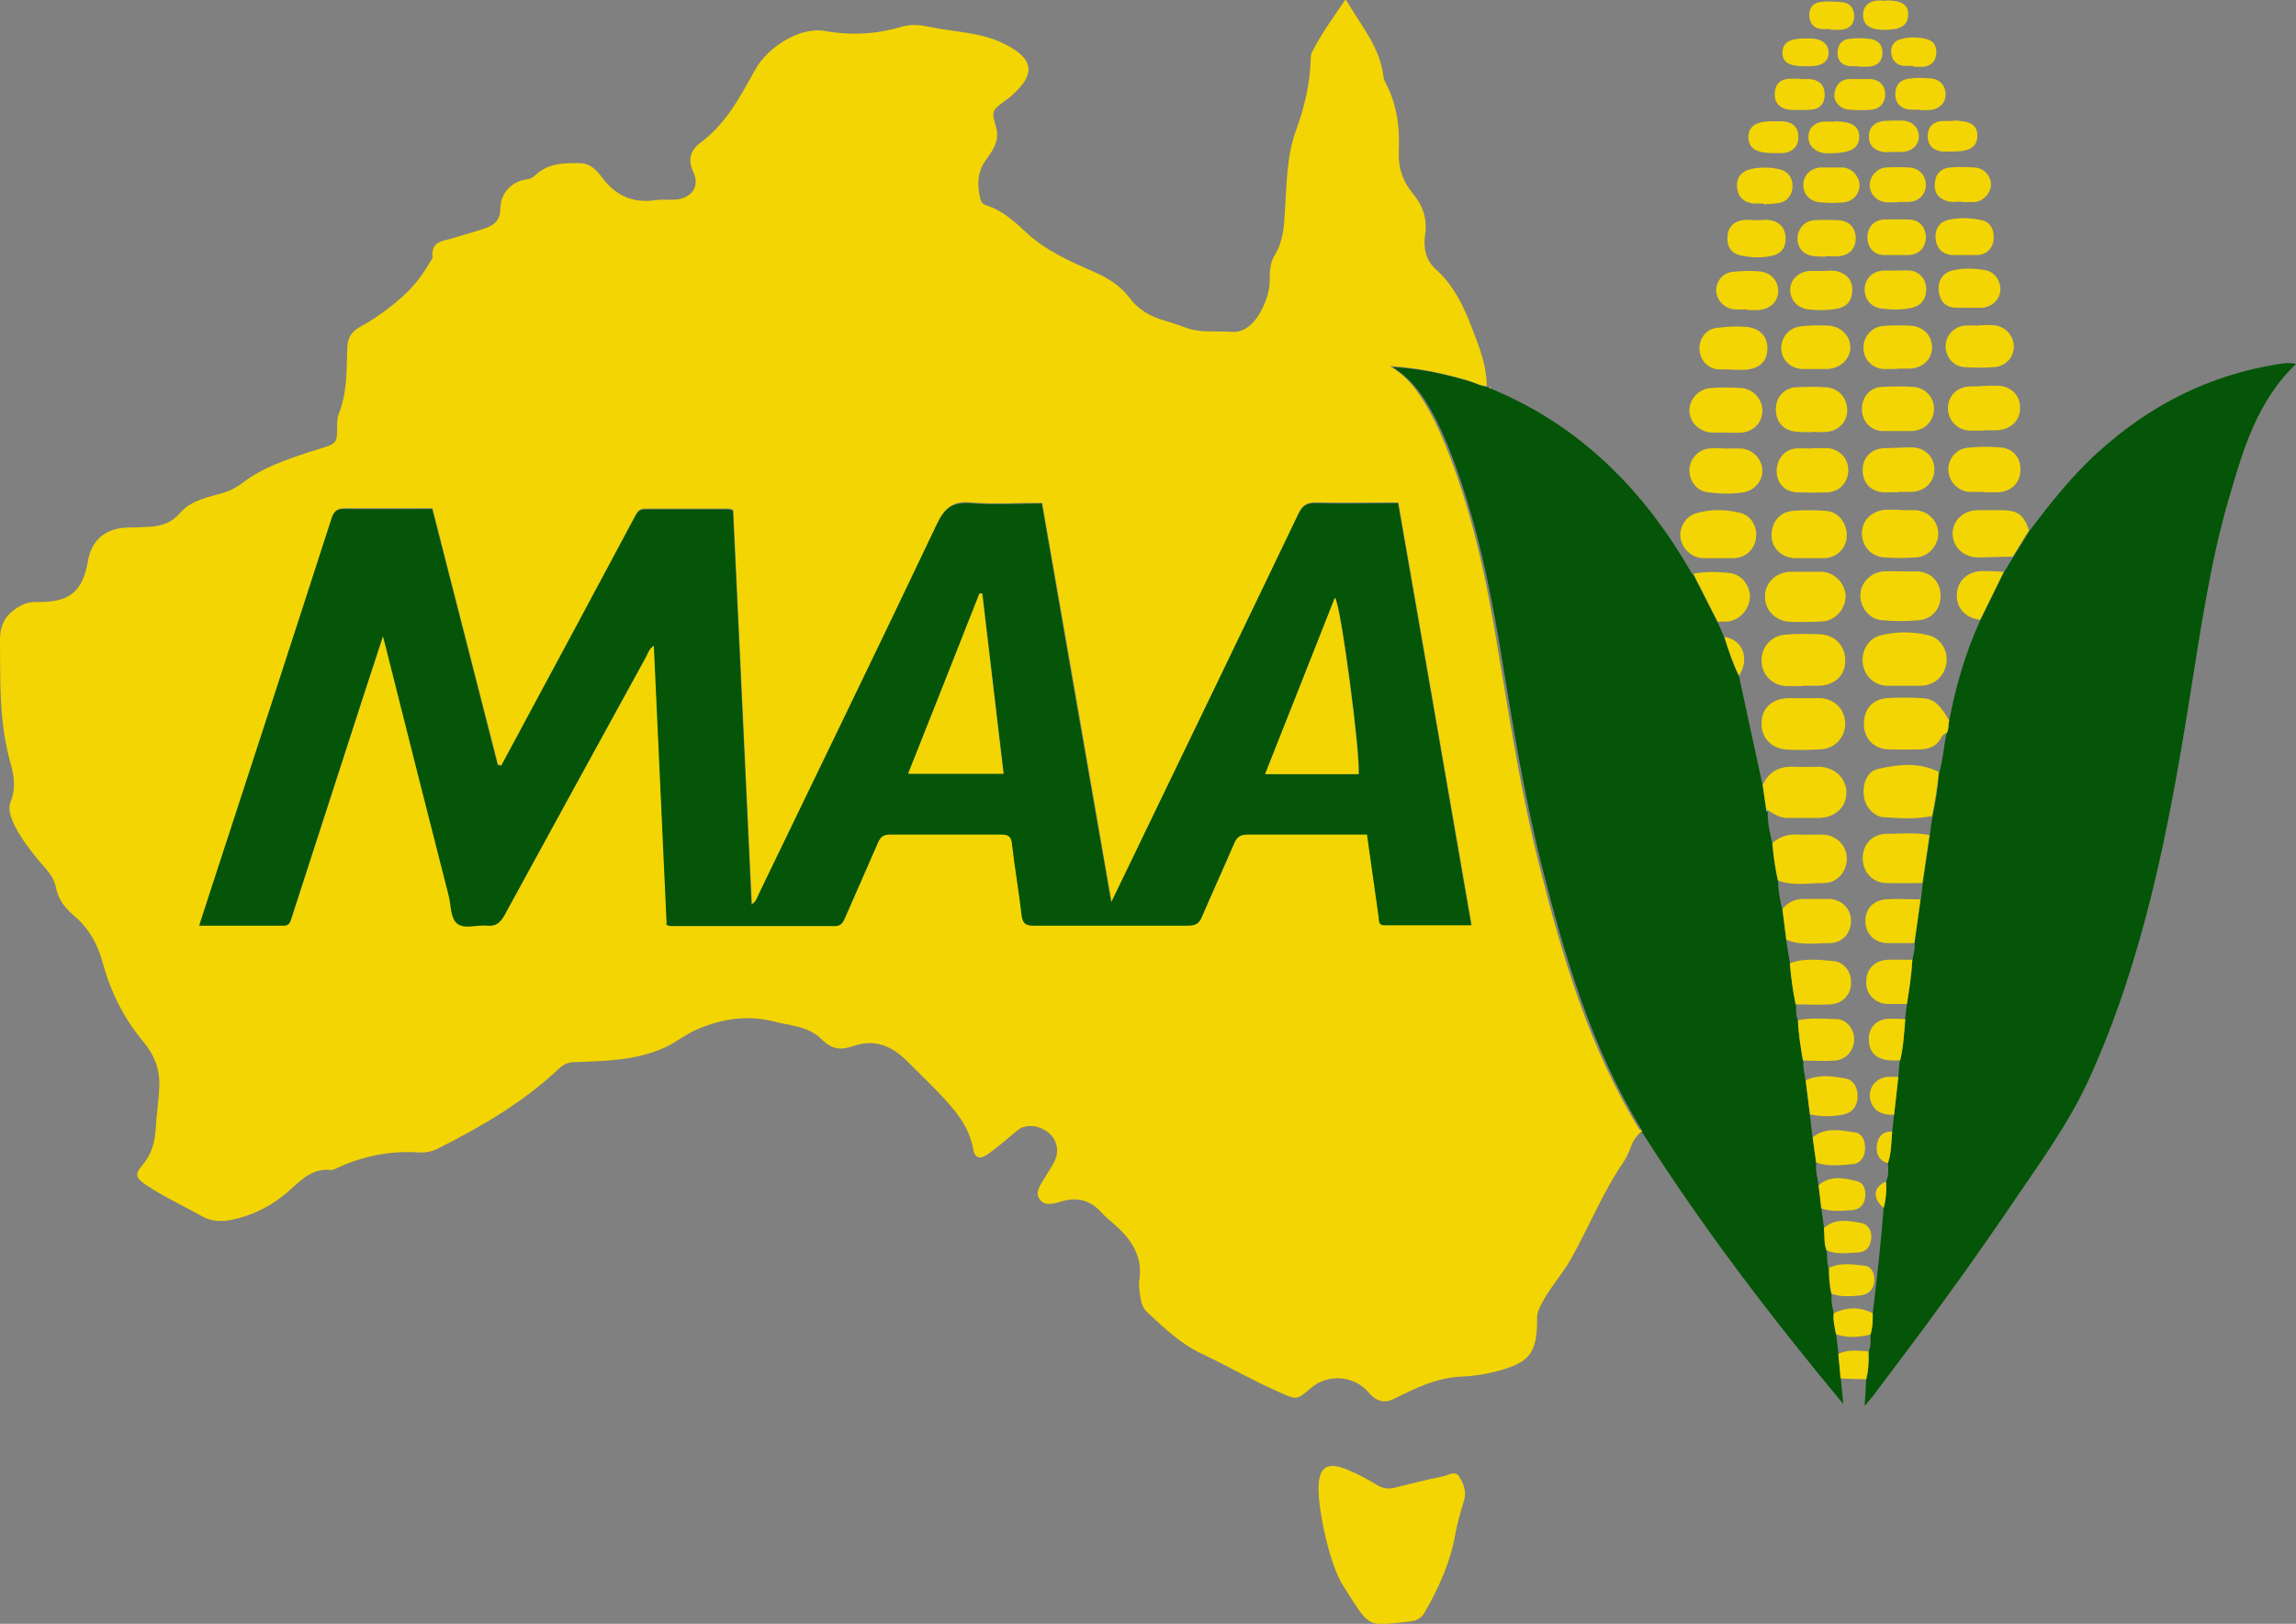 <?xml version="1.0" encoding="UTF-8"?>
<svg xmlns="http://www.w3.org/2000/svg" version="1.1" viewBox="0 0 592.4 418.9">
  <rect x="0" y="0" width="592.4" height="418.9" fill="#808080" stroke="none"/>
  <defs>
    <style>
      .cls-1 {
        fill: #fefefd;
      }

      .cls-2 {
        fill: #f3d503;
      }

      .cls-3 {
        fill: #045507;
      }
    </style>
  </defs>
  <!-- Generator: Adobe Illustrator 28.6.0, SVG Export Plug-In . SVG Version: 1.2.0 Build 709)  -->
  <g>
    <g id="Layer_1">
      <path class="cls-2" d="M423.7,291.7c-1.4,1.2-2.4,2.6-3,4.4-.5,1.3-1.1,2.6-1.9,3.8-5.4,7.9-8.9,16.8-13.6,25.1-2.3,4-5.5,7.4-7.6,11.6-.5,1.1-1.1,2.2-1,3.5,0,9-1.8,11.4-10.6,13.7-2.8.7-5.7,1.2-8.6,1.3-6.4.2-12,2.9-17.6,5.7-2.8,1.4-4.8.6-6.7-1.6-3.7-4.4-10.5-4.9-14.9-1.1-3.7,3.2-3.6,3-8,1.1-6.9-3-13.4-6.8-20.2-10-5.3-2.5-9.8-6.7-14.1-10.8-1.3-1.2-1.6-3-1.8-4.7-.1-1-.3-2.1-.2-3.1,1.2-6.6-2.2-11.2-6.8-15.1-1-.9-2-1.7-2.9-2.7-2.8-3.1-6.1-4.1-10.2-2.9-2,.6-4.5,1.4-5.8-.6-1.3-1.9.5-3.9,1.5-5.7,1.5-2.7,3.8-4.9,2.8-8.5-1.1-3.9-6.9-6.1-10-3.5-2.5,2.1-5,4.3-7.7,6.2-2,1.4-3.3.9-3.7-1.3-1-6-4.9-10.4-8.8-14.5-2.7-2.8-5.5-5.5-8.2-8.2-4-4-8.4-5.9-14.1-3.9-2.9,1-5.3.9-7.9-1.7-3.3-3.4-8.2-3.6-12.5-4.7-6.8-1.7-13.3-.7-19.6,2-2.9,1.2-5.4,3.3-8.4,4.7-7.5,3.4-15.4,3.5-23.3,3.8-1.6,0-2.8.5-4,1.6-9.3,8.8-20.2,15.1-31.5,20.8-1.5.7-3.1,1-4.7.9-7.3-.5-14.3.9-20.9,3.9-.6.3-1.3.7-1.9.6-4.6-.4-7.3,2.3-10.4,5.1-4.4,4-9.7,6.8-15.8,7.9-2.5.4-4.8.2-7.1-1.1-4.8-2.7-9.8-5-14.3-8-2.7-1.8-3-2.8-.9-5.2,2.4-2.8,3.2-6,3.4-9.6.2-3.6.8-7.1.9-10.7.2-4.4-1.4-8.3-4.3-11.7-5-6-8.4-13-10.4-20.5-1.3-4.6-3.5-8.5-7.1-11.6-2.4-2-4.3-4.3-4.9-7.6-.6-3.2-3.4-5.4-5.3-7.9-2.2-2.8-4.4-5.7-5.8-9-.7-1.6-1.2-3.4-.6-5,1.6-3.7.8-7.4-.2-10.8C-.3,185.5.1,175.3,0,165c0-4,1.6-6.6,4.9-8.5,1.5-.9,3.1-1.3,4.8-1.2,8.2.1,11.6-2.6,13-10.6.9-5.3,4.4-8.3,9.8-8.6,2,0,4-.1,5.9-.2,3.2-.1,6-1.1,8.2-3.7,2.9-3.3,7.2-3.9,11.1-5.1,2-.6,3.7-1.6,5.4-2.9,4.8-3.6,10.5-5.5,16.1-7.4,1.2-.4,2.3-.7,3.5-1.1,4.1-1.2,4.3-1.5,4.3-5.6,0-1.1,0-2.3.4-3.3,2.2-5.5,2-11.3,2.2-17,0-2.8,1.3-4.4,3.5-5.6,4.2-2.3,8.1-5.2,11.6-8.5,2.7-2.5,4.7-5.4,6.5-8.5.2-.3.5-.7.4-1-.4-4.1,2.9-4,5.4-4.8,2.8-.9,5.6-1.6,8.4-2.6,2.3-.8,3.7-2.2,3.7-5,0-3.9,2.8-6.9,6.6-7.5.9-.1,1.7-.4,2.3-1,3.3-3.2,7.5-3.3,11.6-3.2,2.8,0,4.5,2,5.9,3.9,3.6,4.7,8.1,6.5,13.8,5.6,1.6-.2,3.2,0,4.8-.1,4.2-.2,6.6-3.3,4.8-7.1-1.7-3.6-.5-5.9,2.1-7.8,6.5-4.9,10.1-11.9,13.9-18.7,3.2-5.8,11.6-11.1,18-9.9,6.8,1.2,13.3.8,19.8-1.1,2.3-.7,4.6-.5,6.9,0,6.5,1.4,13.3,1.3,19.5,4.4,7.6,3.8,8.3,7.7,2,13.3-.6.5-1.2,1-1.8,1.4-3.5,2.6-3.5,2.7-2.3,6.8,1,3.3-.8,6-2.5,8.3-2.3,3.1-2.4,6.2-1.7,9.6.2,1,.5,1.9,1.5,2.2,4.2,1.3,7.3,4.1,10.4,7,5,4.7,11.3,7.5,17.5,10.2,3.6,1.6,6.8,3.5,9.2,6.7,2.2,3,5.4,4.9,9.1,5.9,1.7.5,3.4,1.1,5.1,1.7,3.9,1.6,8.1.9,12.1,1.2,3.2.3,5.8-2,7.4-4.9,1.5-2.7,2.6-5.6,2.5-8.9,0-2.1.2-4.2,1.3-6,2.1-3.4,2.4-7.1,2.6-10.9.5-7.1.4-14.3,2.8-21,2.3-6.3,3.8-12.5,3.9-19.2,0-.5.2-1.1.5-1.6,2.3-4.5,5.3-8.6,8.5-13.3,3.8,6.6,8.7,12.1,9.7,19.6,0,.6.2,1.1.4,1.6,3.1,5.6,3.9,11.7,3.6,18-.2,4.1,1,7.8,3.7,11,2.5,3,3.7,6.5,3.1,10.5-.5,3.4.1,6.6,2.9,9.1,5.3,4.8,7.8,11.2,10.2,17.7,1.5,3.9,2.8,8,2.8,12.3-1.9-.1-3.6-1.1-5.4-1.6-6.2-1.8-12.4-3.1-19.6-3.6,3.9,2.4,6.2,5.2,8.2,8.3,2.4,3.7,4.3,7.7,6,11.8,6.8,16.7,10.6,34.2,13.5,51.9,3.2,19,6.1,38,10.8,56.6,6,23.8,12.9,47.3,25.9,68.4ZM172,238.4c.6.1,1,.3,1.3.3,14.1,0,28.1,0,42.2,0,1.6,0,2.1-.9,2.6-2.1,2.8-6.5,5.7-12.9,8.5-19.4.7-1.5,1.5-2.1,3.2-2.1,9.5,0,19.1,0,28.6,0,1.8,0,2.6.4,2.8,2.4.7,6.2,1.8,12.3,2.5,18.5.2,2,.9,2.6,3,2.6,13.3,0,26.6,0,39.9,0,1.9,0,2.9-.5,3.6-2.3,2.7-6.3,5.6-12.6,8.3-18.9.7-1.8,1.7-2.4,3.6-2.3,4.4.1,8.9,0,13.3,0,5.7,0,11.5,0,17.4,0,1,7.2,2,14.2,3,21.2.1,1,0,2.2,1.5,2.2,7.3,0,14.7,0,22.4,0-6.3-36.5-12.6-72.7-18.9-108.9-7.4,0-14.4.1-21.3,0-2.4,0-3.5.8-4.4,2.8-13.2,27.5-26.5,55-39.8,82.6-2.7,5.6-5.5,11.3-8.5,17.6-6-34.8-11.9-68.8-17.9-102.9-6.4,0-12.5.4-18.6-.1-4.6-.4-6.6,1.5-8.5,5.5-15.1,31.8-30.5,63.4-45.8,95.1-.5,1-.7,2.2-2,3-1.6-34.1-3.2-67.9-4.8-101.7-.6-.2-1-.3-1.3-.3-7.2,0-14.4,0-21.5,0-1.6,0-2.1,1-2.6,2.1-4.8,9-9.6,18-14.4,26.9-6.7,12.4-13.3,24.8-20,37.2l-.9-.2c-5.6-21.9-11.3-43.9-16.9-66.1-7.6,0-15.1,0-22.5,0-2.1,0-2.9.7-3.5,2.6-9.7,30-19.5,60.1-29.3,90.1-1.6,4.8-3.1,9.6-4.8,14.8,7.6,0,14.7,0,21.9,0,1.5,0,1.6-1.1,1.9-2,6.1-18.8,12.2-37.7,18.3-56.5,1.7-5.2,3.4-10.4,5.3-16.2.4,1.6.7,2.6.9,3.5,5.4,21.2,10.7,42.4,16.1,63.6.6,2.5.4,5.7,2.2,7.1,1.9,1.5,5.1.2,7.7.5,2.2.3,3.3-.6,4.4-2.6,12.1-22.3,24.4-44.5,36.6-66.8.5-.9.8-2,2-2.8,1.1,24.1,2.2,47.9,3.3,71.8Z"/>
      <path class="cls-3" d="M423.7,291.7c-13-21.2-19.9-44.6-25.9-68.4-4.7-18.7-7.7-37.7-10.8-56.6-3-17.7-6.8-35.2-13.5-51.9-1.7-4.1-3.6-8.1-6-11.8-2-3.1-4.4-5.9-8.2-8.3,7.2.4,13.4,1.8,19.6,3.6,1.8.5,3.5,1.5,5.4,1.6,0,0,0,0,0,0,0,0,0,.3,0,.3h.2c23.2,9.5,39.7,26.3,52,47.7,0,.1.3.2.4.3,2.1,4.1,4.2,8.3,6.3,12.4.6,1.3,1.2,2.6,1.7,3.9,1.1,3.4,2.2,6.8,3.8,10,2,9.4,4.1,18.8,6.1,28.2.3,2.1.6,4.1.9,6.2,0,.3,0,.5.4.5h0c-.1,2.8.6,5.6,1.2,8.3.3,3.3.8,6.6,1.5,9.8,0,2.5.5,4.9,1.1,7.3.3,2.6.7,5.2,1,7.9.3,2,.6,4,1,6.1.2,3.6.7,7.1,1.5,10.6,0,1.4,0,2.8.6,4.2.1,3.5.7,7,1.3,10.5-.1,1.7.4,3.3.6,4.9.4,2.9.7,5.9,1.1,8.8.2,2,.5,4,.7,5.9.3,2.2.6,4.3.9,6.5-.2,2,.4,4,.7,6,.2,2,.4,3.9.7,5.9.2,1.7.5,3.4.7,5.1.2,1.9,0,3.9.7,5.8,0,1.5,0,3.1.5,4.5,0,2.3.1,4.5.7,6.7-.2,1.7.3,3.3.6,4.9-.2,1.8.3,3.6.6,5.4.2,1.7.4,3.5.6,5.2l.6,6.3c.2,2.1.4,4.1.6,6.2-18.6-22.4-36.3-45.5-51.9-70.1Z"/>
      <path class="cls-3" d="M488.2,291.9c.2-1.4.3-2.9.5-4.3.4-3.3.7-6.6,1.1-9.8.1-1.4.2-2.8.4-4.2.9-3.5,1-7,1.3-10.5.2-1.3.3-2.7.5-4,.6-3.8,1.2-7.5,1.4-11.3.3-1.5.7-2.9.6-4.4.5-3.8,1-7.6,1.6-11.4.2-1.4.4-2.8.5-4.1.6-4.1,1.2-8.1,1.8-12.2.2-1.7.4-3.4.7-5,.8-3.7,1.4-7.4,1.7-11.2,1-3.3,1.2-6.8,1.9-10.2.7-1,.4-2.2.7-3.3,1.7-8.9,4.2-17.6,8-25.9,2-4.1,4.1-8.3,6.1-12.4.8-1.3,1.6-2.6,2.4-3.9,1.4-2.3,2.8-4.5,4.2-6.8,5.5-7.3,11.2-14.5,18-20.6,13.3-12,28.6-19.7,46.4-22.5,1.5-.2,2.9-.4,4.4,0-9.9,9.4-13.6,21.9-17.2,34.3-5.1,17.3-7.5,35.1-10.4,52.9-5.3,33-11.6,65.7-25.4,96.4-5.4,12.1-13.3,22.8-20.7,33.7-11.3,16.7-23.3,32.9-35.5,49-.6.7-1.2,1.4-2.1,2.5.2-2.6.3-4.7.4-6.8.6-2.4.7-4.7.6-7.1.6-1.4.6-2.9.5-4.4.5-1.8.6-3.7.6-5.6,1.1-9,2.1-18.1,2.8-27.1.6-2.2.8-4.5.6-6.8.7-1.5.7-3.1.5-4.7.9-2.7.8-5.5,1.1-8.2Z"/>
      <path class="cls-2" d="M340.2,384.1c0-5.7,2.2-7.2,7.6-4.9,2.6,1.1,5.1,2.4,7.5,3.9,1.5.9,2.9,1.1,4.5.7,4.1-1,8.2-2.1,12.4-2.9,1.4-.3,3.2-1.6,4.2-.1,1.2,1.8,2.1,4,1.3,6.4-.8,2.8-1.7,5.6-2.2,8.5-1.3,7.4-4.3,14-8,20.4-.6,1-1.5,1.7-2.6,2-.4,0-.7.1-1.1.2-11.2,1.1-10,2.3-17.4-9.5-3.2-5-6.2-18.6-6.2-24.7Z"/>
      <path class="cls-2" d="M491.2,176.9c-1.5,0-3,0-4.5,0-3.3-.2-5.8-2.7-6.1-6-.3-3.1,1.5-6.2,4.6-7,4-1,8.1-1,12.1-.1,3.4.7,5.4,4,4.9,7.3-.5,3.4-3.1,5.7-6.6,5.8-1.4,0-2.8,0-4.2,0h0Z"/>
      <path class="cls-2" d="M455.7,208.7c-.3-2.1-.6-4.1-.9-6.2,1.6-3.5,4.4-4.9,8.2-4.7,2.2.1,4.3,0,6.5,0,4,.2,6.9,3,6.9,6.7,0,3.7-2.9,6.4-7,6.5-2.6,0-5.3,0-7.9,0-2.2.1-3.8-1-5.4-2,0,0,0,0,0,0-.1-.2-.3-.3-.4-.5Z"/>
      <path class="cls-2" d="M502.9,185.9c-.3,1.1,0,2.3-.7,3.3-.7,0-1.1.6-1.4,1.2-1.1,2.1-3,2.8-5.1,2.9-2.9.1-5.8.1-8.7,0-3.6-.2-6-2.8-6.1-6.4,0-3.9,2.1-6.5,6-6.8,3-.2,6-.2,9,0,3.9.1,5.4,3.2,7.1,5.9Z"/>
      <path class="cls-2" d="M465.1,177c-1.4,0-2.8,0-4.2,0-3.7-.2-6.4-3-6.4-6.6,0-3.6,2.6-6.5,6.3-6.7,2.8-.2,5.6-.2,8.5-.1,4.1.1,6.8,2.9,6.8,6.8,0,3.9-2.7,6.4-6.9,6.5-1.3,0-2.6,0-4,0,0,0,0,0,0,0Z"/>
      <path class="cls-2" d="M465.5,180.1c1.4,0,2.8,0,4.2,0,3.7.2,6.3,2.9,6.4,6.5,0,3.6-2.6,6.5-6.3,6.7-2.8.2-5.6.2-8.5.1-4.2-.2-6.8-2.9-6.8-6.8,0-3.9,2.7-6.4,6.9-6.5,1.3,0,2.6,0,3.9,0,0,0,0,0,0,0Z"/>
      <path class="cls-2" d="M466.1,147.5c1.3,0,2.6,0,4,0,3.3.2,6,3,6.1,6.3,0,3.2-2.6,6.3-5.9,6.5-2.8.2-5.7.2-8.5.1-3.8-.2-6.5-3.1-6.4-6.6,0-3.5,2.8-6.1,6.4-6.3,1.4,0,2.8,0,4.2,0Z"/>
      <path class="cls-2" d="M490.7,147.4c1.2,0,2.5,0,3.7,0,3.6,0,6.1,2.5,6.3,5.9.2,3.5-2,6.3-5.5,6.7-3.2.3-6.4.3-9.6,0-3.2-.2-5.6-3.2-5.6-6.4,0-3.2,2.6-5.9,5.9-6.2,1.6-.1,3.2,0,4.8,0h0Z"/>
      <path class="cls-2" d="M500.2,199.3c-.3,3.8-1,7.5-1.7,11.2-4.2.9-8.4.6-12.6.3-2.5-.2-4.7-2.8-5-5.4-.4-3.2.8-6.3,3.5-7,5.3-1.2,10.7-1.9,15.9.8Z"/>
      <path class="cls-2" d="M490.3,131.6c1.2,0,2.5,0,3.7,0,3.3.1,6,2.6,6.1,5.9.1,3.1-2.4,6.1-5.7,6.3-2.7.2-5.5.2-8.2,0-3.4-.2-5.8-2.9-5.8-6.2,0-3.4,2.6-5.9,6.2-6.1,1.2,0,2.5,0,3.7,0Z"/>
      <path class="cls-2" d="M466.9,144c-1.2,0-2.5,0-3.7,0-3.4-.1-5.9-2.4-6.1-5.5-.2-3.5,1.9-6.4,5.4-6.7,2.9-.3,5.8-.2,8.7,0,3.1.2,5.3,3.1,5.3,6.3,0,3.2-2.4,5.7-5.7,5.9-1.3,0-2.6,0-4,0,0,0,0,0,0,0Z"/>
      <path class="cls-2" d="M443.4,144c-1.3,0-2.6,0-4,0-3-.2-5.3-2.3-5.8-5.2-.4-2.7,1.3-5.6,4-6.4,3.8-1.1,7.7-1,11.4-.1,2.8.7,4.4,3.5,4.1,6.3-.3,3-2.5,5.2-5.6,5.4-1.4,0-2.8,0-4.2,0,0,0,0,0,0,0Z"/>
      <path class="cls-2" d="M458.8,227.3c-.8-3.2-1.2-6.5-1.5-9.8,1.9-1.7,4.1-2.4,6.7-2.2,2.2.1,4.3,0,6.5,0,3.4.2,6,2.9,6,6.2,0,3.4-2.5,6.3-5.9,6.3-3.9,0-7.9.8-11.7-.6Z"/>
      <path class="cls-2" d="M523.5,136.8c-1.4,2.3-2.8,4.5-4.2,6.8-3,0-6,.2-9,.2-3.7,0-6.5-2.8-6.5-6.1,0-3.5,2.8-6.1,6.7-6.1,1.8,0,3.6,0,5.4,0,4.7,0,6.1.9,7.7,5.4Z"/>
      <path class="cls-2" d="M445.1,111.6c-1.1,0-2.3,0-3.4,0-3.2-.2-5.6-2.5-5.8-5.4-.2-3,2.3-5.9,5.5-6.1,2.6-.2,5.3-.2,7.9,0,3.1.2,5.5,3,5.4,5.9,0,3-2.2,5.3-5.3,5.6-1.4.1-2.8,0-4.2,0,0,0,0,0,0,0Z"/>
      <path class="cls-2" d="M512,126.9c-1.3,0-2.6,0-3.9,0-2.9-.2-5.3-2.7-5.4-5.6-.1-2.9,2-5.5,5-5.8,2.7-.3,5.5-.3,8.2-.1,3.5.2,5.5,2.6,5.4,6-.1,3.2-2.4,5.5-5.9,5.6-1.1,0-2.3,0-3.4,0h0Z"/>
      <path class="cls-2" d="M445.6,115.7c1.2,0,2.5,0,3.7,0,2.9.2,5.3,2.7,5.4,5.5.2,2.7-1.9,5.3-4.8,5.8-3.1.5-6.2.4-9.3,0-2.8-.3-4.8-3-4.7-5.8,0-2.7,2.3-5.3,5.1-5.5,1.5-.2,3,0,4.5,0,0,0,0,0,0,0Z"/>
      <path class="cls-2" d="M467.4,111.5c-1.5,0-3,0-4.5-.2-3.1-.5-4.8-2.8-4.7-6,.1-2.9,2.2-5.2,5.1-5.4,2.5-.1,5.1-.2,7.6,0,3.2.1,5.5,2.4,5.7,5.5.2,3.1-1.9,5.6-5.1,6-1.4.2-2.8,0-4.2,0,0,0,0,.1,0,.2Z"/>
      <path class="cls-2" d="M511.8,111.1c-1.1,0-2.3,0-3.4,0-3.3-.1-5.7-2.5-5.8-5.7,0-3.3,2.3-5.6,5.7-5.7,2.4,0,4.9-.3,7.3-.2,3.5.2,5.7,2.7,5.6,5.8,0,3.3-2.5,5.6-6.1,5.7-1.1,0-2.3,0-3.4,0Z"/>
      <path class="cls-2" d="M489.8,127c-1.2,0-2.4,0-3.7,0-3.4-.1-5.6-2.5-5.5-5.8,0-3.2,2.2-5.4,5.5-5.6,2.3,0,4.7-.2,7-.2,3.5,0,6,2.4,6,5.7,0,3.3-2.5,5.7-6,5.8-1.1,0-2.3,0-3.4,0Z"/>
      <path class="cls-2" d="M489.4,111.2c-1.2,0-2.4,0-3.7,0-3-.1-5.2-2.4-5.3-5.5-.1-3.2,2.1-5.8,5.2-5.9,2.6-.1,5.3-.2,7.9,0,3.1.1,5.5,2.6,5.5,5.6,0,3.2-2.3,5.6-5.7,5.8-1.3,0-2.6,0-3.9,0Z"/>
      <path class="cls-2" d="M467.6,115.6c1.2,0,2.5,0,3.7,0,3.2.1,5.5,2.5,5.6,5.6,0,3.1-2.2,5.7-5.4,5.8-2.6.1-5.3.1-7.9,0-3.1-.1-5.2-2.4-5.2-5.5,0-3.1,2.1-5.6,5-5.8,1.4-.1,2.8,0,4.2,0,0,0,0,0,0,0Z"/>
      <path class="cls-2" d="M497.8,215.6c-.6,4.1-1.2,8.1-1.8,12.2-3,0-6,.1-9.1,0-3.7,0-6.2-2.7-6.3-6.3,0-3.7,2.4-6.3,6.1-6.4,3.7,0,7.4-.4,11,.3Z"/>
      <path class="cls-2" d="M460.9,242.4c-.3-2.6-.7-5.2-1-7.9,1.5-1.9,3.5-2.7,5.9-2.6,2.1,0,4.1,0,6.2,0,3.3.2,5.5,2.5,5.6,5.6,0,3.2-2.2,5.8-5.6,5.8-3.7,0-7.5.7-11.1-.9Z"/>
      <path class="cls-2" d="M468.2,95.2c-1,0-2.1,0-3.1,0-3-.1-5.3-2.2-5.5-5-.2-2.9,1.8-5.6,4.9-6,2.4-.3,4.9-.3,7.3-.2,3.3.2,5.7,2.8,5.6,5.7,0,3-2.7,5.4-6,5.5-1,0-2.1,0-3.1,0Z"/>
      <path class="cls-2" d="M489.4,95.2c-1.1,0-2.3,0-3.4,0-3-.2-5.3-2.6-5.2-5.6,0-2.8,2.2-5.3,5.1-5.5,2.3-.2,4.5-.2,6.8-.1,3.4.1,5.8,2.5,5.8,5.6,0,3.1-2.4,5.4-5.9,5.5-1,0-2.1,0-3.1,0Z"/>
      <path class="cls-2" d="M447.1,95.3c-1.2,0-2.5,0-3.7,0-2.7-.2-4.7-2.3-4.9-5-.2-2.8,1.6-5.4,4.4-5.7,2.4-.3,4.9-.5,7.3-.3,3.8.2,6,2.5,5.8,5.9-.1,3.2-2.3,5.1-6.1,5.2-.9,0-1.9,0-2.8,0h0Z"/>
      <path class="cls-2" d="M510.5,83.9c1.3,0,2.6-.1,4,0,2.9.3,5.1,2.7,5.1,5.5,0,2.7-2,5-4.9,5.3-2.6.2-5.3.2-7.9,0-2.8-.2-4.8-2.6-4.8-5.4,0-2.7,2.1-5,4.9-5.3,1.2-.1,2.4,0,3.7,0,0,0,0-.1,0-.2Z"/>
      <path class="cls-2" d="M463.3,259.1c-.7-3.5-1.2-7-1.5-10.6,3.6-1.4,7.4-.9,11.1-.6,2.9.2,4.8,2.8,4.7,5.7,0,3-2.2,5.3-5.3,5.5-3,.2-6,0-9,0Z"/>
      <path class="cls-2" d="M470.2,69.9c1.5,0,3-.3,4.5.3,2.4.9,3.4,2.7,3.2,5.1-.2,2.3-1.4,3.9-3.8,4.3-2.5.5-5.1.5-7.6.2-2.8-.3-4.7-2.6-4.6-5.2.1-2.5,2.1-4.4,4.8-4.7,1.1,0,2.3,0,3.4,0Z"/>
      <path class="cls-2" d="M450.9,79.8c-1.2,0-2.5.1-3.7,0-2.5-.4-4.3-2.5-4.4-4.8,0-2.6,1.8-4.7,4.5-4.9,2.2-.2,4.3-.3,6.5-.1,3,.2,5,2.3,5,5.1,0,2.7-2.1,4.7-5.2,4.9-.9,0-1.9,0-2.8,0,0,0,0,0,0,0Z"/>
      <path class="cls-2" d="M489.2,69.8c1.2,0,2.5-.1,3.7,0,2.4.3,4,2.2,4.1,4.7,0,2.6-1.2,4.3-3.7,4.9-2.6.6-5.3.5-7.9.2-2.7-.4-4.4-2.5-4.3-5.1.1-2.6,2-4.5,4.7-4.7,1.1,0,2.3,0,3.4,0,0,0,0,0,0,0Z"/>
      <path class="cls-2" d="M507.9,79.4c-1,0-2.1,0-3.1,0-2.5,0-4.1-1.4-4.5-3.8-.5-2.8.7-5.1,3.3-5.8,2.9-.7,5.8-.6,8.7-.1,2.5.5,4,2.9,3.8,5.3-.2,2.4-2.2,4.2-4.7,4.4-1.1,0-2.3,0-3.4,0h0Z"/>
      <path class="cls-2" d="M495.5,231.9c-.5,3.8-1,7.6-1.6,11.4-2.3,0-4.5,0-6.8,0-3.3,0-5.6-2.2-5.8-5.3-.2-3.3,1.9-5.8,5.4-6,2.9-.2,5.8,0,8.8,0Z"/>
      <path class="cls-2" d="M465.2,273.7c-.6-3.5-1.2-7-1.3-10.5,3.3-.7,6.6-.4,9.9-.3,2.6,0,4.6,2.5,4.6,5.2,0,2.8-2,5.3-5,5.5-2.7.2-5.5,0-8.2,0Z"/>
      <path class="cls-2" d="M453.4,56.8c1.1,0,2.3-.2,3.4,0,2.2.4,3.7,1.8,3.9,4.2.2,2.5-.8,4.3-3.2,4.9-2.8.7-5.6.6-8.4,0-2.3-.5-3.5-2.2-3.4-4.6,0-2.4,1.4-4.1,3.9-4.5,1.3-.2,2.6,0,3.9,0,0,0,0,0,0,0Z"/>
      <path class="cls-2" d="M506.9,65.8c-1.1,0-2.3,0-3.4,0-2.5-.3-3.9-1.9-4.1-4.3-.2-2.4,1-4.3,3.4-4.8,2.7-.6,5.4-.5,8.1,0,2.5.4,3.6,2.3,3.5,4.7,0,2.5-1.8,4.3-4.2,4.4-1.1,0-2.3,0-3.4,0Z"/>
      <path class="cls-2" d="M471.1,66.2c-1.2,0-2.4,0-3.6-.2-2.4-.4-3.9-2.4-3.7-4.8.2-2.4,1.9-4.2,4.3-4.4,2-.1,3.9-.1,5.9,0,2.9,0,4.7,1.8,4.8,4.4.1,2.7-1.4,4.6-4.3,4.9-1.1.1-2.2,0-3.4,0,0,0,0,.1,0,.2Z"/>
      <path class="cls-2" d="M443.2,160.4c-2.1-4.1-4.2-8.3-6.3-12.4,3.1-.6,6.2-.5,9.3-.2,3,.3,5.3,3.1,5.3,6.1,0,3-2.4,5.9-5.4,6.4-.9.1-1.9,0-2.8.1Z"/>
      <path class="cls-2" d="M489.4,56.6c.9,0,1.9,0,2.8,0,2.9,0,4.6,1.8,4.7,4.5,0,2.7-1.7,4.6-4.5,4.7-2.1,0-4.1,0-6.2,0-2.7,0-4.3-1.9-4.4-4.5,0-2.7,1.7-4.6,4.5-4.7,1,0,2.1,0,3.1,0Z"/>
      <path class="cls-2" d="M472.7,43.2c.9,0,1.9,0,2.8,0,2.4.2,4.2,2.3,4.3,4.5,0,2.3-1.7,4.3-4.2,4.5-2,.2-4,.2-5.9,0-2.7-.2-4.5-2.1-4.4-4.6,0-2.4,1.9-4.3,4.6-4.4.9,0,1.9,0,2.8,0,0,0,0,0,0,0Z"/>
      <path class="cls-2" d="M455,52.5c-.8,0-1.7,0-2.5,0-2.4-.2-4-1.5-4.3-4-.3-2.5,1-4.3,3.6-4.9,2.3-.5,4.7-.5,7,0,2.4.4,3.8,2.2,3.7,4.6-.1,2.2-1.4,3.9-3.8,4.2-1.2.2-2.4.2-3.6.3,0,0,0,0,0-.1Z"/>
      <path class="cls-2" d="M467,287.5c-.4-2.9-.7-5.9-1.1-8.8,3.3-1.6,6.8-1.1,10.2-.5,2.2.4,3.3,2.5,3.2,4.8-.1,2.3-1.3,4-3.6,4.5-2.9.6-5.8.6-8.7,0Z"/>
      <path class="cls-2" d="M489.6,52.2c-.9,0-1.9,0-2.8,0-2.5-.2-4.3-2-4.4-4.4,0-2.2,1.8-4.4,4.2-4.6,2-.1,4-.1,5.9,0,2.6.1,4.4,2,4.4,4.5,0,2.5-1.8,4.3-4.5,4.4-.9,0-1.9,0-2.8,0Z"/>
      <path class="cls-2" d="M506,52c-1,0-2.1.2-3.1,0-2.4-.5-3.9-2-3.7-4.5.1-2.5,1.5-4.1,4-4.3,2.1-.2,4.1-.1,6.2,0,2.4.1,4.3,2.1,4.3,4.4,0,2.1-1.8,4.2-4,4.5-1.2.1-2.4,0-3.7,0,0,0,0,0,0,0Z"/>
      <path class="cls-2" d="M493.4,247.7c-.2,3.8-.8,7.6-1.4,11.3-1.7,0-3.4,0-5.1,0-3.2-.2-5.5-2.6-5.4-5.7,0-3.2,2.1-5.5,5.4-5.7,2.2-.1,4.3,0,6.5,0Z"/>
      <path class="cls-2" d="M468.6,299.9c-.3-2.2-.6-4.3-.9-6.5,3.3-2.7,7.2-1.8,10.8-1.3,2.1.3,2.8,2.3,2.7,4.4-.1,2-1.1,3.6-3.1,3.8-3.2.3-6.4.7-9.5-.4Z"/>
      <path class="cls-2" d="M517,147.5c-2,4.1-4.1,8.3-6.1,12.4-3.9-.5-6.2-3.1-6-6.7.2-3.5,2.9-5.9,6.8-5.9,1.8,0,3.5.1,5.3.2Z"/>
      <path class="cls-2" d="M473.3,31.3c4.4,0,6.4,1.2,6.4,4,0,2.7-1.9,4-6.1,4.2-1.3,0-2.6.2-3.9-.2-2-.7-3.2-2.1-3.1-4.2.1-2.1,1.5-3.4,3.6-3.7,1-.1,2.1,0,3.1,0Z"/>
      <path class="cls-2" d="M457.6,39.5c-4.5,0-6.4-1.2-6.5-4.1,0-2.8,2-4.2,6.4-4.1.8,0,1.7,0,2.5,0,2.7.2,4.1,1.7,4,4.2,0,2.3-1.6,3.9-4.2,4-.8,0-1.5,0-2.3,0Z"/>
      <path class="cls-2" d="M495.2,28.3c-.8,0-1.7,0-2.5,0-2.3-.3-3.6-1.6-3.7-3.9,0-2.4,1.2-3.8,3.4-4.1,1.8-.3,3.6-.2,5.4-.1,2.6.1,4.1,1.7,4.2,4.1,0,2.3-1.6,3.9-4.2,4.1-.8,0-1.7,0-2.5,0Z"/>
      <path class="cls-2" d="M479.9,20.4c.9,0,1.9,0,2.8,0,2.3.2,3.7,1.7,3.7,3.9,0,2.2-1.3,3.8-3.6,4-1.9.2-3.8.1-5.7,0-2.2-.1-4.1-2.1-3.8-4.1.3-2.1,1.4-3.7,3.8-3.8.9,0,1.9,0,2.8,0Z"/>
      <path class="cls-2" d="M464.4,20.4c.8,0,1.7,0,2.5,0,2.4.2,3.8,1.4,3.9,3.9,0,2.5-1.3,3.9-3.7,4-1.8.1-3.6.1-5.4,0-2.4-.2-3.9-1.8-3.8-4.1.1-2.5,1.4-3.8,3.9-3.9.8,0,1.7,0,2.5,0,0,0,0,0,0,0Z"/>
      <path class="cls-2" d="M503.9,31.1c4.4,0,6.2,1.1,6.3,3.8,0,2.9-1.8,4.2-6.3,4.2-.9,0-1.9,0-2.8,0-2.4-.3-3.8-1.7-3.7-4.1,0-2.3,1.4-3.6,3.7-3.8.9,0,1.9,0,2.8,0Z"/>
      <path class="cls-2" d="M488.7,39.2c-.9,0-1.9.1-2.8,0-2.3-.4-3.8-1.7-3.7-4.2.1-2.3,1.6-3.5,3.8-3.8,1.5-.1,3-.1,4.5-.1,2.7,0,4.5,1.6,4.6,4,0,2.3-1.7,4-4.4,4.1-.7,0-1.3,0-2,0,0,0,0,0,0,0Z"/>
      <path class="cls-2" d="M471.3,322.6c-.8-1.9-.5-3.8-.7-5.8,2.9-2.6,6.3-1.9,9.6-1.3,1.9.3,2.8,2.1,2.6,4.1-.2,2-1.3,3.4-3.4,3.5-2.7.1-5.4.6-8-.5Z"/>
      <path class="cls-2" d="M491.6,263c-.3,3.5-.5,7.1-1.3,10.5-5,.5-7.8-1.1-8.1-4.8-.3-3.4,1.8-5.8,5.2-5.9,1.4,0,2.8,0,4.2.1Z"/>
      <path class="cls-2" d="M469.9,311.7c-.2-2-.4-3.9-.7-5.9,3-2.7,6.5-1.9,9.9-1.1,2,.5,2.4,2.5,2.1,4.4-.3,2-1.7,3-3.5,3.1-2.6.1-5.2.5-7.8-.5Z"/>
      <path class="cls-2" d="M472.6,333.8c-.6-2.2-.7-4.5-.7-6.7,2.9-1.5,6.1-.9,9.1-.6,2,.2,2.7,2.1,2.6,4.1-.2,2.2-1.7,3.4-3.7,3.6-2.4.2-4.9.4-7.2-.4Z"/>
      <path class="cls-2" d="M486.7.1c4.1,0,5.9,1.2,5.6,4.1-.2,2.5-2.1,3.5-6.1,3.5-3.6,0-5.3-1.1-5.5-3.5-.1-2.2,1-3.6,3.2-4,.9-.2,1.9,0,2.8,0Z"/>
      <path class="cls-2" d="M493.7,17c-.8,0-1.7,0-2.5,0-1.8-.2-2.9-1.3-3.2-3-.3-1.9.5-3.4,2.4-3.9,2.2-.6,4.5-.6,6.7,0,1.8.4,2.6,1.8,2.5,3.6-.1,1.9-1.1,3.2-3.1,3.5-.9.1-1.9,0-2.8,0,0,0,0,0,0,0Z"/>
      <path class="cls-2" d="M479.6,17.1c-.7,0-1.5,0-2.2,0-2.1-.2-3.3-1.4-3.3-3.4,0-2,1-3.5,3.1-3.7,1.7-.2,3.4-.2,5,0,2.1.2,3.5,1.3,3.5,3.6,0,2.2-1.3,3.4-3.5,3.6-.8,0-1.7,0-2.5,0h0Z"/>
      <path class="cls-2" d="M465.8,17.1c-4.2,0-5.9-1-5.9-3.5,0-2.6,1.8-3.7,6.1-3.7.3,0,.6,0,.8,0,3.2,0,5,1.4,5,3.7,0,2.3-1.7,3.5-5.1,3.5-.3,0-.6,0-.8,0Z"/>
      <path class="cls-2" d="M472.4,7.5c-.8,0-1.7,0-2.5,0-2-.2-3-1.6-3.1-3.5,0-2,1-3.3,3-3.5,1.6-.2,3.2-.1,4.8,0,2.4,0,3.8,1.3,3.8,3.7,0,2.2-1.4,3.4-3.7,3.5-.8,0-1.5,0-2.3,0,0,0,0,0,0,0Z"/>
      <path class="cls-2" d="M483.2,338.7c0,1.9,0,3.8-.6,5.6-3,.7-6,.9-8.9-.1-.3-1.8-.8-3.5-.6-5.4,3.3-1.6,6.7-1.8,10.1,0Z"/>
      <path class="cls-2" d="M489.8,277.8c-.4,3.3-.7,6.6-1.1,9.8-2.3,0-4.3-.3-5.6-2.5-1.8-3.2.2-7,3.9-7.3.9,0,1.9,0,2.8,0Z"/>
      <path class="cls-2" d="M482.1,348.7c.1,2.4,0,4.8-.6,7.1-2.2,0-4.4-.1-6.6-.2-.2-2.1-.4-4.2-.6-6.3,2.5-1.3,5.2-.8,7.8-.7Z"/>
      <path class="cls-2" d="M448.7,174.3c-1.6-3.2-2.7-6.6-3.8-10,4.8.7,6.6,5.6,3.8,10Z"/>
      <path class="cls-2" d="M488.2,291.9c-.2,2.8-.2,5.5-1.1,8.2-2.5-.8-3.2-2.7-2.8-5,.4-2,1.6-3.3,3.8-3.2Z"/>
      <path class="cls-2" d="M486.6,304.8c.2,2.3,0,4.6-.6,6.8-2.9-2.4-2.7-5.4.6-6.8Z"/>
      <path class="cls-2" d="M384.4,100.1h-.2c0,0,0-.3,0-.3.3,0,.4,0,.3.3Z"/>
      <path class="cls-3" d="M172,238.4c-1.1-23.9-2.2-47.7-3.3-71.8-1.2.7-1.5,1.8-2,2.8-12.2,22.2-24.4,44.5-36.6,66.8-1.1,1.9-2.2,2.8-4.4,2.6-2.6-.3-5.8,1-7.7-.5-1.8-1.4-1.6-4.7-2.2-7.1-5.4-21.2-10.8-42.4-16.1-63.6-.2-.9-.5-1.8-.9-3.5-1.9,5.8-3.6,11-5.3,16.2-6.1,18.8-12.2,37.7-18.3,56.5-.3.9-.5,2-1.9,2-7.2,0-14.3,0-21.9,0,1.7-5.2,3.2-10,4.8-14.8,9.8-30,19.6-60,29.3-90.1.6-1.9,1.4-2.7,3.5-2.6,7.4.1,14.9,0,22.5,0,5.7,22.2,11.3,44.1,16.9,66.1l.9.2c6.7-12.4,13.3-24.8,20-37.2,4.8-9,9.6-17.9,14.4-26.9.6-1.1,1.1-2.1,2.6-2.1,7.2,0,14.4,0,21.5,0,.4,0,.7.2,1.3.3,1.6,33.8,3.2,67.6,4.8,101.7,1.3-.8,1.5-2,2-3,15.3-31.7,30.7-63.3,45.8-95.1,1.9-4,3.9-5.8,8.5-5.5,6.1.5,12.2.1,18.6.1,5.9,34.2,11.8,68.1,17.9,102.9,3.1-6.3,5.8-12,8.5-17.6,13.3-27.5,26.6-55,39.8-82.6,1-2,2.1-2.9,4.4-2.8,7,.2,14,0,21.3,0,6.3,36.2,12.6,72.4,18.9,108.9-7.7,0-15.1,0-22.4,0-1.6,0-1.4-1.2-1.5-2.2-1-7-2-14-3-21.2-5.9,0-11.7,0-17.4,0-4.4,0-8.9,0-13.3,0-1.9,0-2.8.5-3.6,2.3-2.7,6.3-5.6,12.6-8.3,18.9-.7,1.8-1.7,2.3-3.6,2.3-13.3,0-26.6,0-39.9,0-2,0-2.7-.6-3-2.6-.7-6.2-1.8-12.3-2.5-18.5-.2-2-1-2.4-2.8-2.4-9.5,0-19.1,0-28.6,0-1.7,0-2.5.5-3.2,2.1-2.8,6.5-5.7,13-8.5,19.4-.5,1.2-1,2.1-2.6,2.1-14.1,0-28.1,0-42.2,0-.4,0-.7-.1-1.3-.3ZM253.4,153.1c-.2,0-.4,0-.6,0-6.1,15.4-12.2,30.8-18.4,46.5h24.6c-1.9-15.7-3.7-31.1-5.5-46.5ZM326.4,199.7h24.2c.5-5-4.6-43.8-6.1-45.5-6,15.1-12,30.1-18,45.5Z"/>
      <path class="cls-1" d="M455.7,208.7c.1.2.3.3.4.5-.4,0-.4-.3-.4-.5Z"/>
      <path class="cls-2" d="M253.4,153.1c1.8,15.4,3.7,30.8,5.5,46.5h-24.6c6.2-15.6,12.3-31,18.4-46.5.2,0,.4,0,.6,0Z"/>
      <path class="cls-2" d="M326.4,199.7c6.1-15.3,12-30.3,18-45.5,1.5,1.6,6.6,40.5,6.1,45.5h-24.2Z"/>
    </g>
  </g>
</svg>